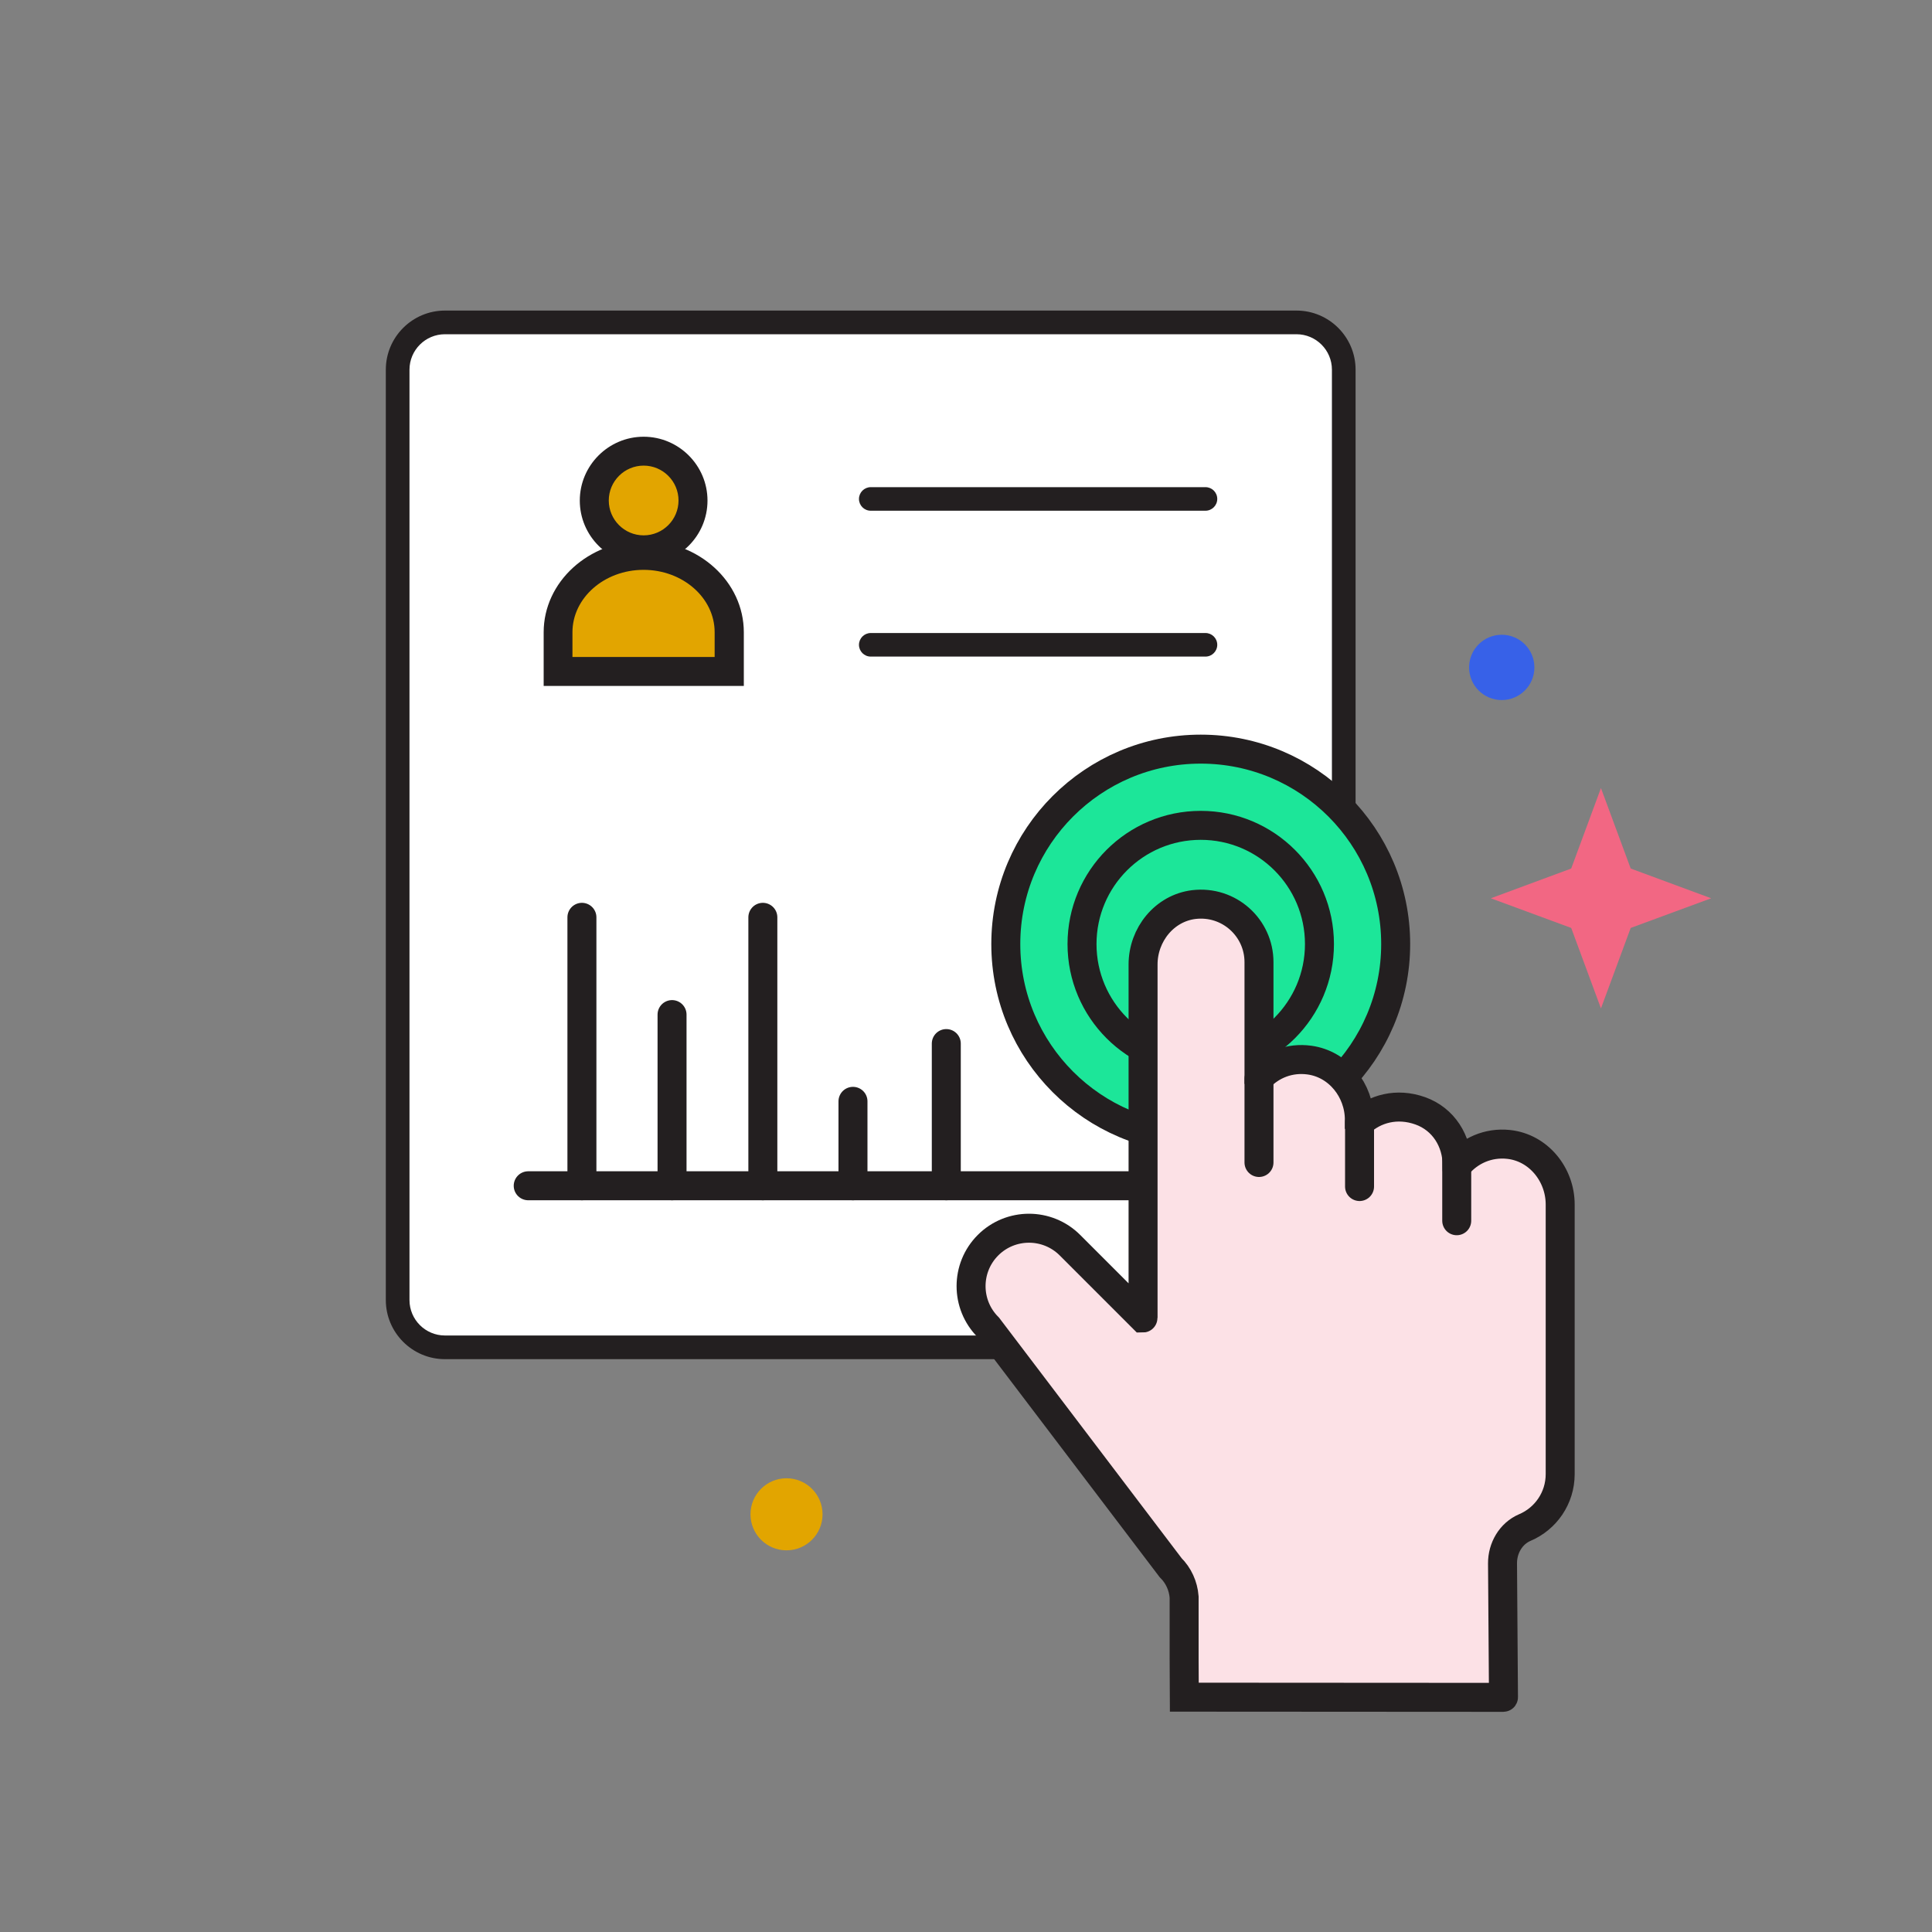 <?xml version="1.0" encoding="UTF-8"?>
<svg id="a" data-name="Layer 1" xmlns="http://www.w3.org/2000/svg" viewBox="0 0 200 200">
  <rect x="0" y="0" width="200" height="200" fill="#808080" stroke="none"/>
  <g>
    <g>
      <rect x="41.16" y="33.37" width="97.94" height="106.11" rx="6" ry="6" fill="#fff"/>
      <path d="M134.21,140.7H46.06c-3.38,0-6.12-2.75-6.12-6.12V38.27c0-3.38,2.75-6.12,6.12-6.12h88.15c3.38,0,6.12,2.75,6.12,6.12v96.31c0,3.38-2.75,6.12-6.12,6.12ZM46.06,34.6c-2.03,0-3.67,1.65-3.67,3.67v96.31c0,2.03,1.65,3.67,3.67,3.67h88.15c2.03,0,3.67-1.65,3.67-3.67V38.27c0-2.03-1.65-3.67-3.67-3.67H46.06Z" fill="#231f20"/>
    </g>
    <path d="M124.79,52.87h-34.65c-.68,0-1.22-.55-1.22-1.22s.55-1.22,1.22-1.22h34.65c.68,0,1.22.55,1.22,1.22s-.55,1.22-1.22,1.22Z" fill="#231f20"/>
    <path d="M124.79,67.97h-34.65c-.68,0-1.22-.55-1.22-1.22s.55-1.22,1.22-1.22h34.65c.68,0,1.22.55,1.22,1.22s-.55,1.22-1.22,1.22Z" fill="#231f20"/>
  </g>
  <g>
    <circle cx="66.63" cy="51.81" r="5.11" fill="#e2a500"/>
    <path d="M66.63,58.43c-3.65,0-6.61-2.97-6.61-6.61s2.97-6.61,6.61-6.61,6.61,2.97,6.61,6.61-2.97,6.61-6.61,6.61ZM66.63,48.2c-1.99,0-3.61,1.62-3.61,3.61s1.62,3.61,3.61,3.61,3.61-1.62,3.61-3.61-1.62-3.61-3.61-3.61Z" fill="#231f20"/>
  </g>
  <g>
    <path d="M57.77,69.51v-4.06c0-4.39,3.97-7.96,8.86-7.96s8.86,3.56,8.86,7.96v4.06h-17.71Z" fill="#e2a500"/>
    <path d="M76.99,71.01h-20.71v-5.56c0-5.21,4.65-9.46,10.36-9.46s10.36,4.24,10.36,9.46v5.56ZM59.27,68.01h14.71v-2.56c0-3.56-3.3-6.46-7.36-6.46s-7.36,2.9-7.36,6.46v2.56Z" fill="#231f20"/>
  </g>
  <line x1="54.68" y1="122.75" x2="124.58" y2="122.75" fill="none" stroke="#231f20" stroke-linecap="round" stroke-miterlimit="10" stroke-width="3"/>
  <line x1="60.24" y1="122.75" x2="60.24" y2="94.96" fill="none" stroke="#231f20" stroke-linecap="round" stroke-miterlimit="10" stroke-width="3"/>
  <line x1="69.57" y1="122.75" x2="69.57" y2="105.03" fill="none" stroke="#231f20" stroke-linecap="round" stroke-miterlimit="10" stroke-width="3"/>
  <line x1="78.97" y1="122.75" x2="78.97" y2="94.96" fill="none" stroke="#231f20" stroke-linecap="round" stroke-miterlimit="10" stroke-width="3"/>
  <line x1="88.3" y1="122.75" x2="88.3" y2="114.01" fill="none" stroke="#231f20" stroke-linecap="round" stroke-miterlimit="10" stroke-width="3"/>
  <line x1="97.96" y1="122.75" x2="97.96" y2="108.03" fill="none" stroke="#231f20" stroke-linecap="round" stroke-miterlimit="10" stroke-width="3"/>
  <circle cx="124.3" cy="97.73" r="20.18" fill="#1ce699" stroke="#231f20" stroke-miterlimit="10" stroke-width="3"/>
  <circle cx="124.3" cy="97.73" r="12.29" fill="#1ce699" stroke="#231f20" stroke-miterlimit="10" stroke-width="3"/>
  <g>
    <path d="M122.58,171.65v-6.33s0,0,0,0h0c-.09-1.15-.58-2.23-1.4-3.04l-18.9-24.9c-2.34-2.34-2.34-6.14,0-8.48,2.34-2.34,6.14-2.34,8.48,0l7.54,7.54s.03,0,.03-.01v-36.59c0-3.08,2.21-5.83,5.26-6.2,3.64-.43,6.74,2.4,6.74,5.96v11.96s.02.02.03.01c1.27-1.35,3.14-2.11,5.19-1.83,3.01.41,5.17,3.14,5.17,6.18v.29s.02.02.03.01c1.55-1.45,3.85-2.09,6.27-1.23s3.82,3.14,3.82,5.63h0s.02.02.03.01c1.23-1.49,3.16-2.39,5.3-2.16,3.09.33,5.34,3.11,5.34,6.22v27.91c0,2.49-1.51,4.62-3.66,5.53-1.45.62-2.32,2.13-2.31,3.71l.1,13.85s0,.02-.02.02l-33.02-.02s-.02-4.01-.02-4.02Z" fill="#fce1e6" stroke="#231f20" stroke-miterlimit="10" stroke-width="3"/>
    <line x1="130.33" y1="111.68" x2="130.33" y2="120.34" fill="none" stroke="#231f20" stroke-linecap="round" stroke-miterlimit="10" stroke-width="3"/>
    <line x1="140.74" y1="116.16" x2="140.74" y2="122.83" fill="none" stroke="#231f20" stroke-linecap="round" stroke-miterlimit="10" stroke-width="3"/>
    <line x1="150.8" y1="119.7" x2="150.8" y2="126.37" fill="none" stroke="#231f20" stroke-linecap="round" stroke-miterlimit="10" stroke-width="3"/>
  </g>
  <circle cx="155.46" cy="69.09" r="3.38" fill="#3761e8"/>
  <polygon points="165.73 81.58 168.81 89.91 177.14 92.99 168.81 96.06 165.73 104.39 162.65 96.06 154.33 92.99 162.65 89.91 165.73 81.58" fill="#f26783"/>
  <circle cx="81.42" cy="156.76" r="3.73" fill="#e2a500"/>
</svg>